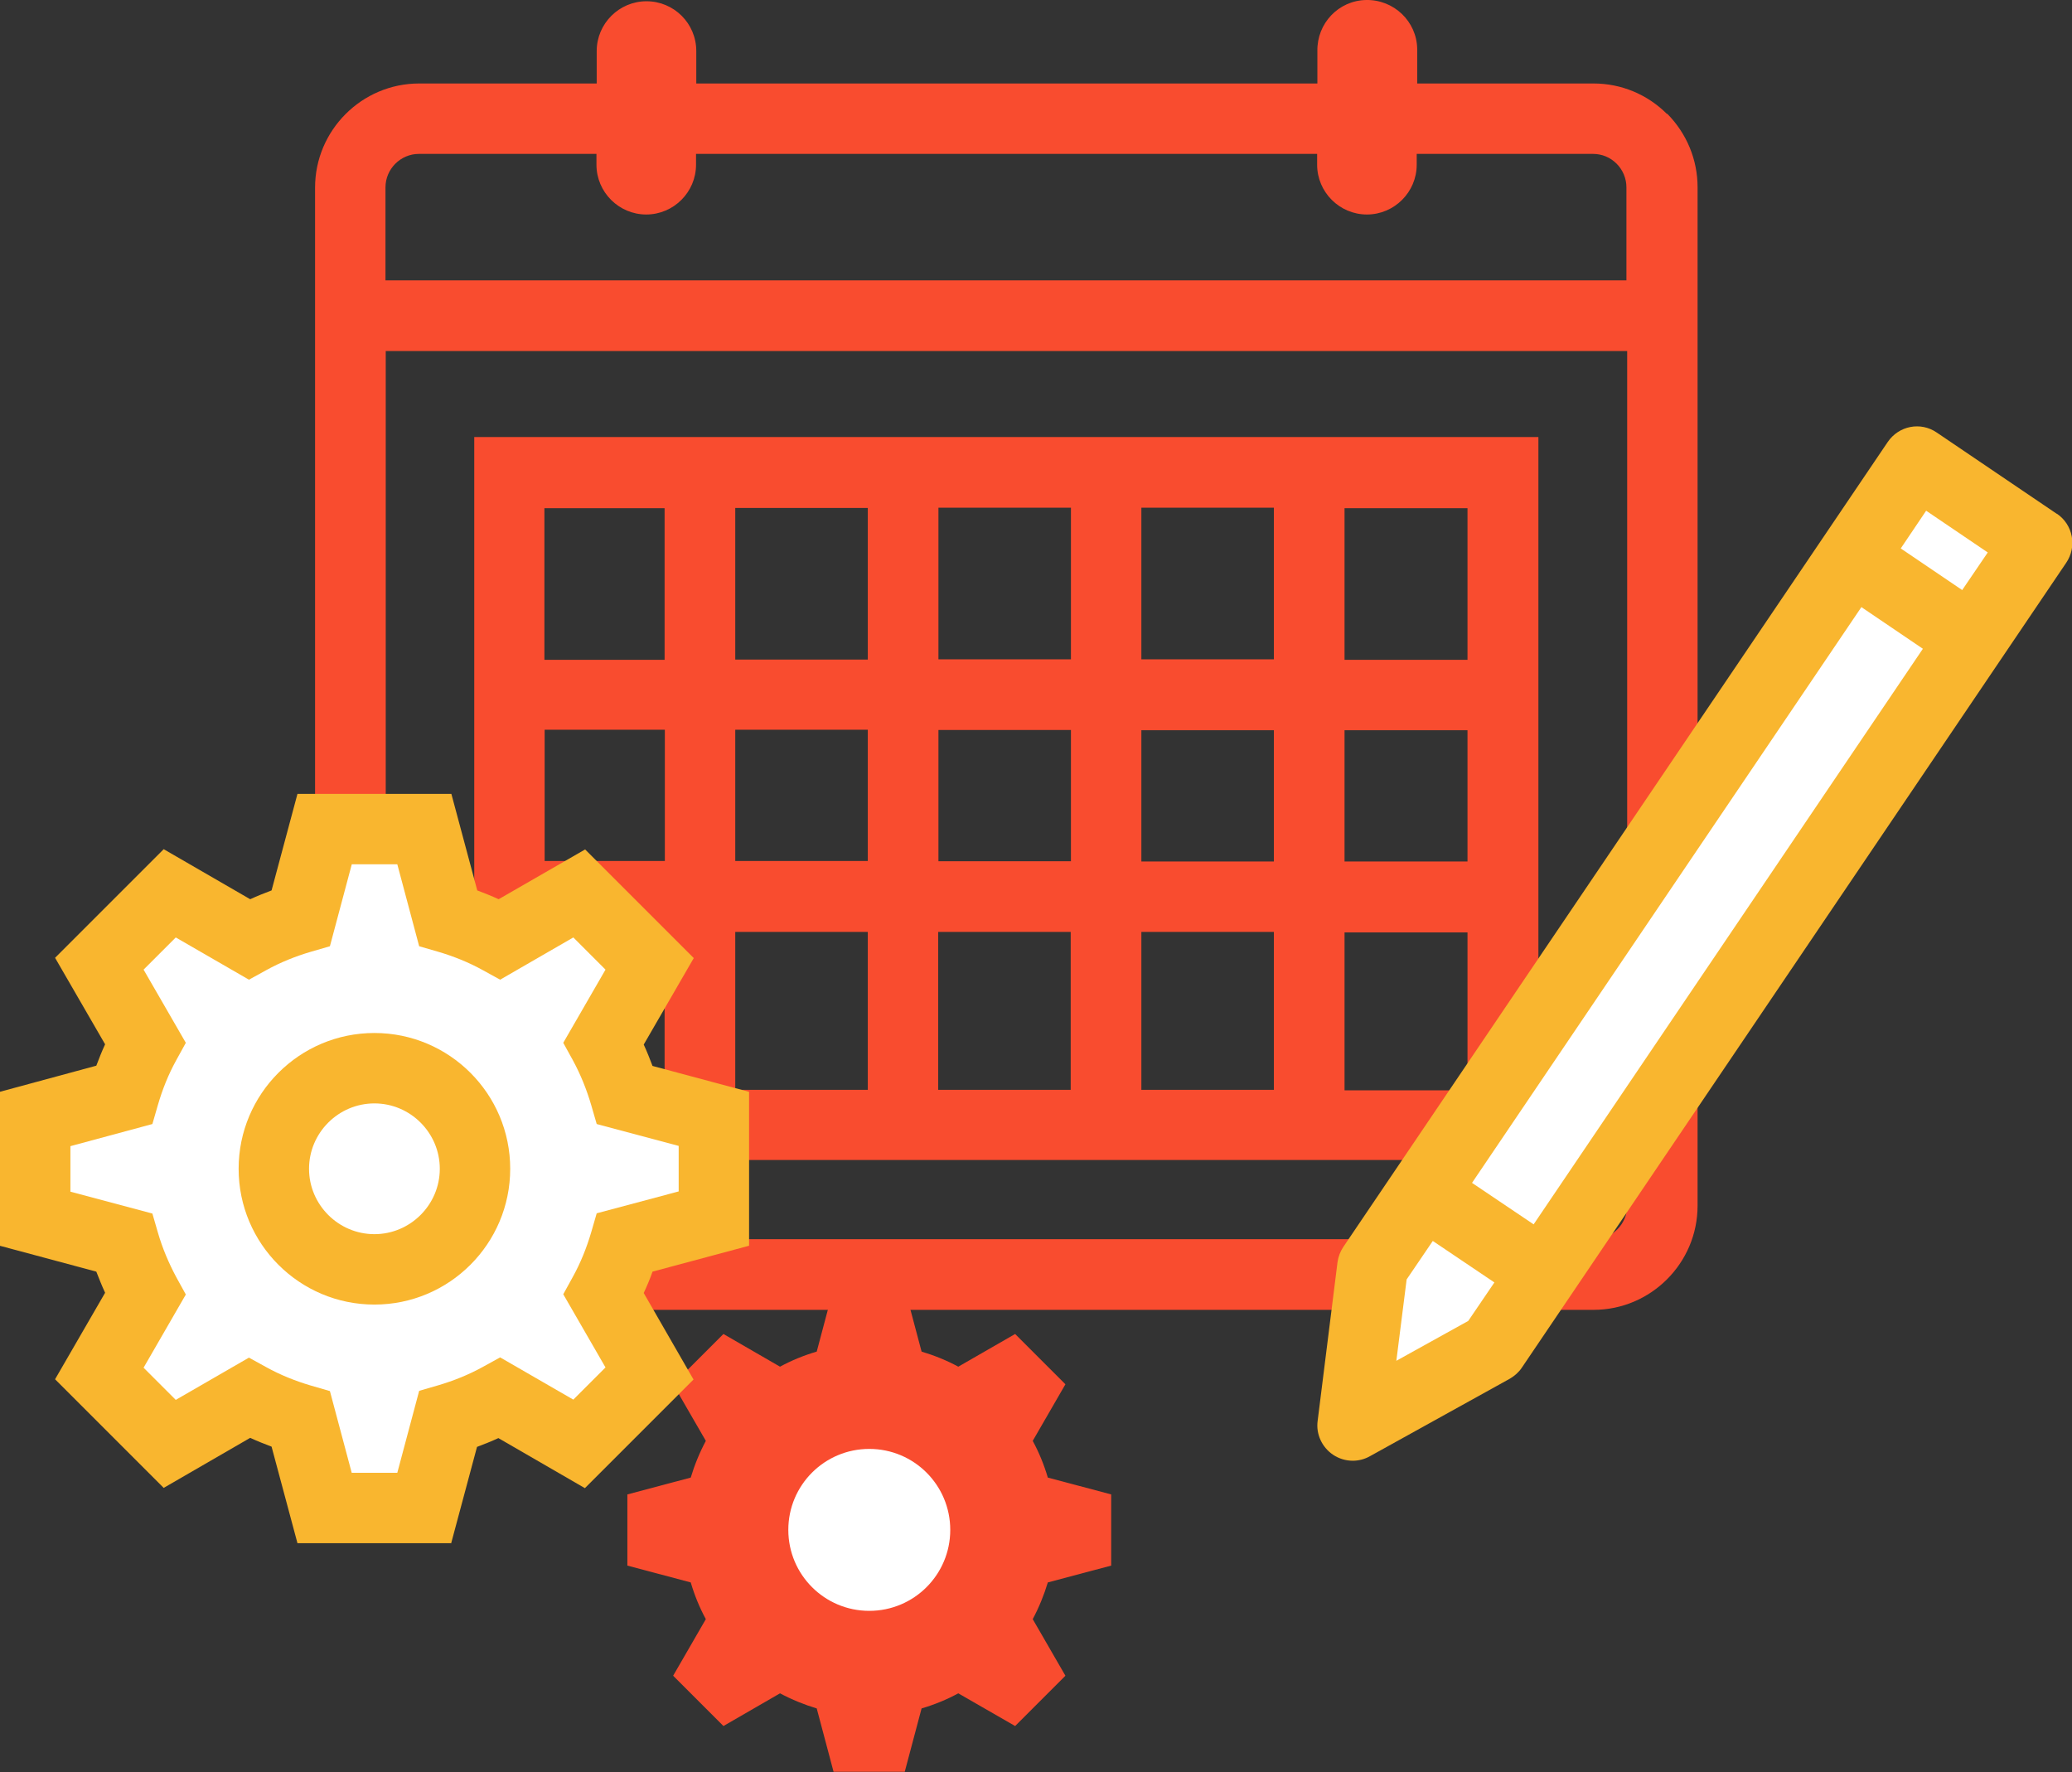<?xml version="1.0" encoding="UTF-8"?><svg id="b" xmlns="http://www.w3.org/2000/svg" viewBox="0 0 82.4 70.47" width="82.4" height="70.47"><rect x="0" y="0" width="82.4" height="70.47" fill="#333333" stroke="none"/><defs><style>.h{fill:#fff;}.i{fill:#f94c2f;}.j{fill:#f9b62f;}</style></defs><g id="c"><path id="d" class="i" d="m44.19,62.26v-2.83l-2.52-.67c-.15-.51-.35-1-.6-1.46l1.3-2.25-2-2-2.26,1.3c-.46-.25-.96-.45-1.46-.6l-.67-2.52h-2.83l-.67,2.52c-.51.15-1,.35-1.46.6l-2.25-1.3-2,2,1.3,2.25c-.25.47-.45.96-.6,1.46l-2.52.67v2.83l2.52.67c.15.51.35,1,.6,1.46l-1.3,2.25,2,2,2.25-1.3c.47.25.96.45,1.46.6l.67,2.52h2.83l.67-2.52c.51-.15,1-.35,1.46-.6l2.26,1.3,2-2-1.3-2.25c.25-.47.45-.96.6-1.46l2.52-.67Z"/><path id="e" class="h" d="m37.79,60.84c0,1.78-1.44,3.22-3.22,3.22-1.78,0-3.22-1.44-3.22-3.22s1.44-3.22,3.22-3.22,3.22,1.44,3.22,3.22h0"/><path class="i" d="m66.29,4.53c-.78-.78-1.82-1.21-2.92-1.21h-7.01v-1.29s0-.06,0-.09c-.02-1.09-.93-1.96-2.03-1.94s-1.96.93-1.94,2.03v1.29h-24.7v-1.29h0c0-1.1-.89-1.98-1.98-1.98-1.09,0-1.98.89-1.98,1.98v1.29h-7.06c-2.28,0-4.14,1.86-4.14,4.14v40.5c0,2.28,1.86,4.13,4.14,4.13h46.7c2.28,0,4.14-1.86,4.14-4.14V7.45c0-1.1-.43-2.14-1.21-2.93Zm-49.63,1.59h7.06v.43c0,1.09.89,1.98,1.98,1.98s1.98-.89,1.98-1.98v-.43h24.7v.43c0,1.09.89,1.98,1.98,1.98,1.09,0,1.98-.89,1.98-1.98v-.43h7.01c.36,0,.69.14.94.39s.39.59.39.94v3.7H15.33v-3.7c0-.73.6-1.33,1.33-1.33Zm46.7,43.16H16.67c-.73,0-1.33-.6-1.33-1.33V13.96h49.37v33.99c0,.73-.6,1.33-1.33,1.33Z"/><path class="i" d="m18.86,17.38v28.75h42.32v-28.75H18.86Zm2.8,11.64h4.78v5.22h-4.78v-5.22Zm7.58,0h5.27v5.22h-5.27v-5.22Zm13.35-2.8h-5.27v-6.03h5.27v6.03Zm2.8-6.03h5.27v6.03h-5.27v-6.03Zm-2.8,8.84v5.22h-5.27v-5.22h5.27Zm-8.08-2.8h-5.27v-6.03h5.27v6.03Zm0,10.83v6.28h-5.27v-6.28h5.27Zm2.8,0h5.27v6.28h-5.27v-6.28Zm8.08,0h5.27v6.28h-5.27v-6.28Zm0-2.8v-5.22h5.27v5.22h-5.27Zm8.08-5.22h4.89v5.22h-4.89v-5.22Zm4.89-2.8h-4.89v-6.03h4.89v6.03Zm-31.93-6.03v6.03h-4.78v-6.03h4.78Zm-4.78,16.87h4.78v6.28h-4.78v-6.28Zm31.82,6.28v-6.28h4.89v6.28h-4.89Z"/><path id="f" class="h" d="m28.39,48.46v-3.96l-3.53-.94c-.21-.71-.49-1.4-.85-2.05l1.83-3.16-2.8-2.8-3.16,1.82c-.65-.36-1.34-.64-2.05-.85l-.94-3.53h-3.96l-.94,3.53c-.71.21-1.4.49-2.05.85l-3.16-1.83-2.8,2.8,1.83,3.16c-.35.65-.64,1.34-.85,2.05l-3.54.95v3.96l3.53.94c.21.71.49,1.4.85,2.05l-1.83,3.16,2.8,2.8,3.16-1.83c.65.36,1.34.64,2.05.85l.94,3.53h3.96l.94-3.53c.71-.21,1.4-.49,2.05-.85l3.16,1.83,2.8-2.8-1.82-3.16c.35-.65.64-1.34.85-2.05l3.53-.95Z"/><path class="j" d="m17.95,61.37h-6.12l-1.03-3.84c-.29-.11-.57-.22-.85-.35l-3.44,1.99-4.32-4.32,1.99-3.44c-.13-.28-.24-.56-.35-.84l-3.84-1.03v-6.12l3.84-1.04c.11-.29.22-.57.35-.85l-1.99-3.44,4.32-4.32,3.44,1.99c.28-.13.56-.24.85-.35l1.03-3.84h6.12l1.03,3.84c.29.11.57.22.85.35l3.44-1.98,4.32,4.32-1.99,3.44c.13.28.24.56.35.85l3.84,1.03v6.12l-3.84,1.03c-.1.29-.22.57-.35.85l1.98,3.44-4.32,4.32-3.44-1.99c-.28.13-.56.24-.85.35l-1.03,3.84Zm-3.96-2.8h1.81l.87-3.26.76-.22c.61-.18,1.21-.42,1.77-.73l.69-.38,2.91,1.68,1.28-1.28-1.68-2.91.38-.69c.31-.56.55-1.16.73-1.77l.22-.76,3.26-.87v-1.81l-3.26-.87-.22-.76c-.18-.61-.42-1.21-.73-1.78l-.38-.69,1.68-2.91-1.28-1.28-2.91,1.68-.69-.38c-.56-.31-1.16-.55-1.77-.73l-.76-.22-.87-3.26h-1.81l-.87,3.26-.76.22c-.61.18-1.21.42-1.77.73l-.69.38-2.91-1.68-1.28,1.28,1.68,2.91-.38.69c-.31.56-.55,1.16-.73,1.78l-.22.76-3.26.88v1.81l3.26.87.22.76c.18.62.43,1.21.73,1.77l.38.69-1.68,2.91,1.28,1.28,2.91-1.68.69.38c.56.31,1.16.55,1.77.73l.76.22.87,3.26Z"/><path class="j" d="m14.89,51.88c-2.98,0-5.4-2.42-5.4-5.4s2.42-5.4,5.4-5.4,5.4,2.42,5.4,5.4-2.42,5.4-5.4,5.4Zm0-8c-1.43,0-2.6,1.17-2.6,2.6s1.17,2.6,2.6,2.6,2.6-1.17,2.6-2.6-1.17-2.6-2.6-2.6Z"/><path id="g" class="h" d="m59.35,53.6l-5.56,3.08.79-6.31,21.65-32.01,4.77,3.23-21.65,32.01Z"/><path class="j" d="m81.79,20.43l-4.77-3.23c-.64-.44-1.51-.27-1.95.38l-21.65,32.01c-.12.18-.2.39-.23.61l-.79,6.31c-.07.52.17,1.04.61,1.34.24.16.51.24.79.24.23,0,.47-.06.68-.18l5.56-3.08c.19-.11.36-.26.48-.44l21.65-32.01c.21-.31.29-.69.22-1.05-.07-.37-.28-.69-.59-.9Zm-7.77,3.71l2.45,1.66-15.48,22.89-2.45-1.65,15.48-22.89Zm-18.49,29.98l.41-3.24,1.04-1.53,2.45,1.65-1.04,1.53-2.85,1.58Zm22.51-30.65l-2.45-1.66,1.01-1.5,2.45,1.66-1.02,1.5Z"/></g></svg>